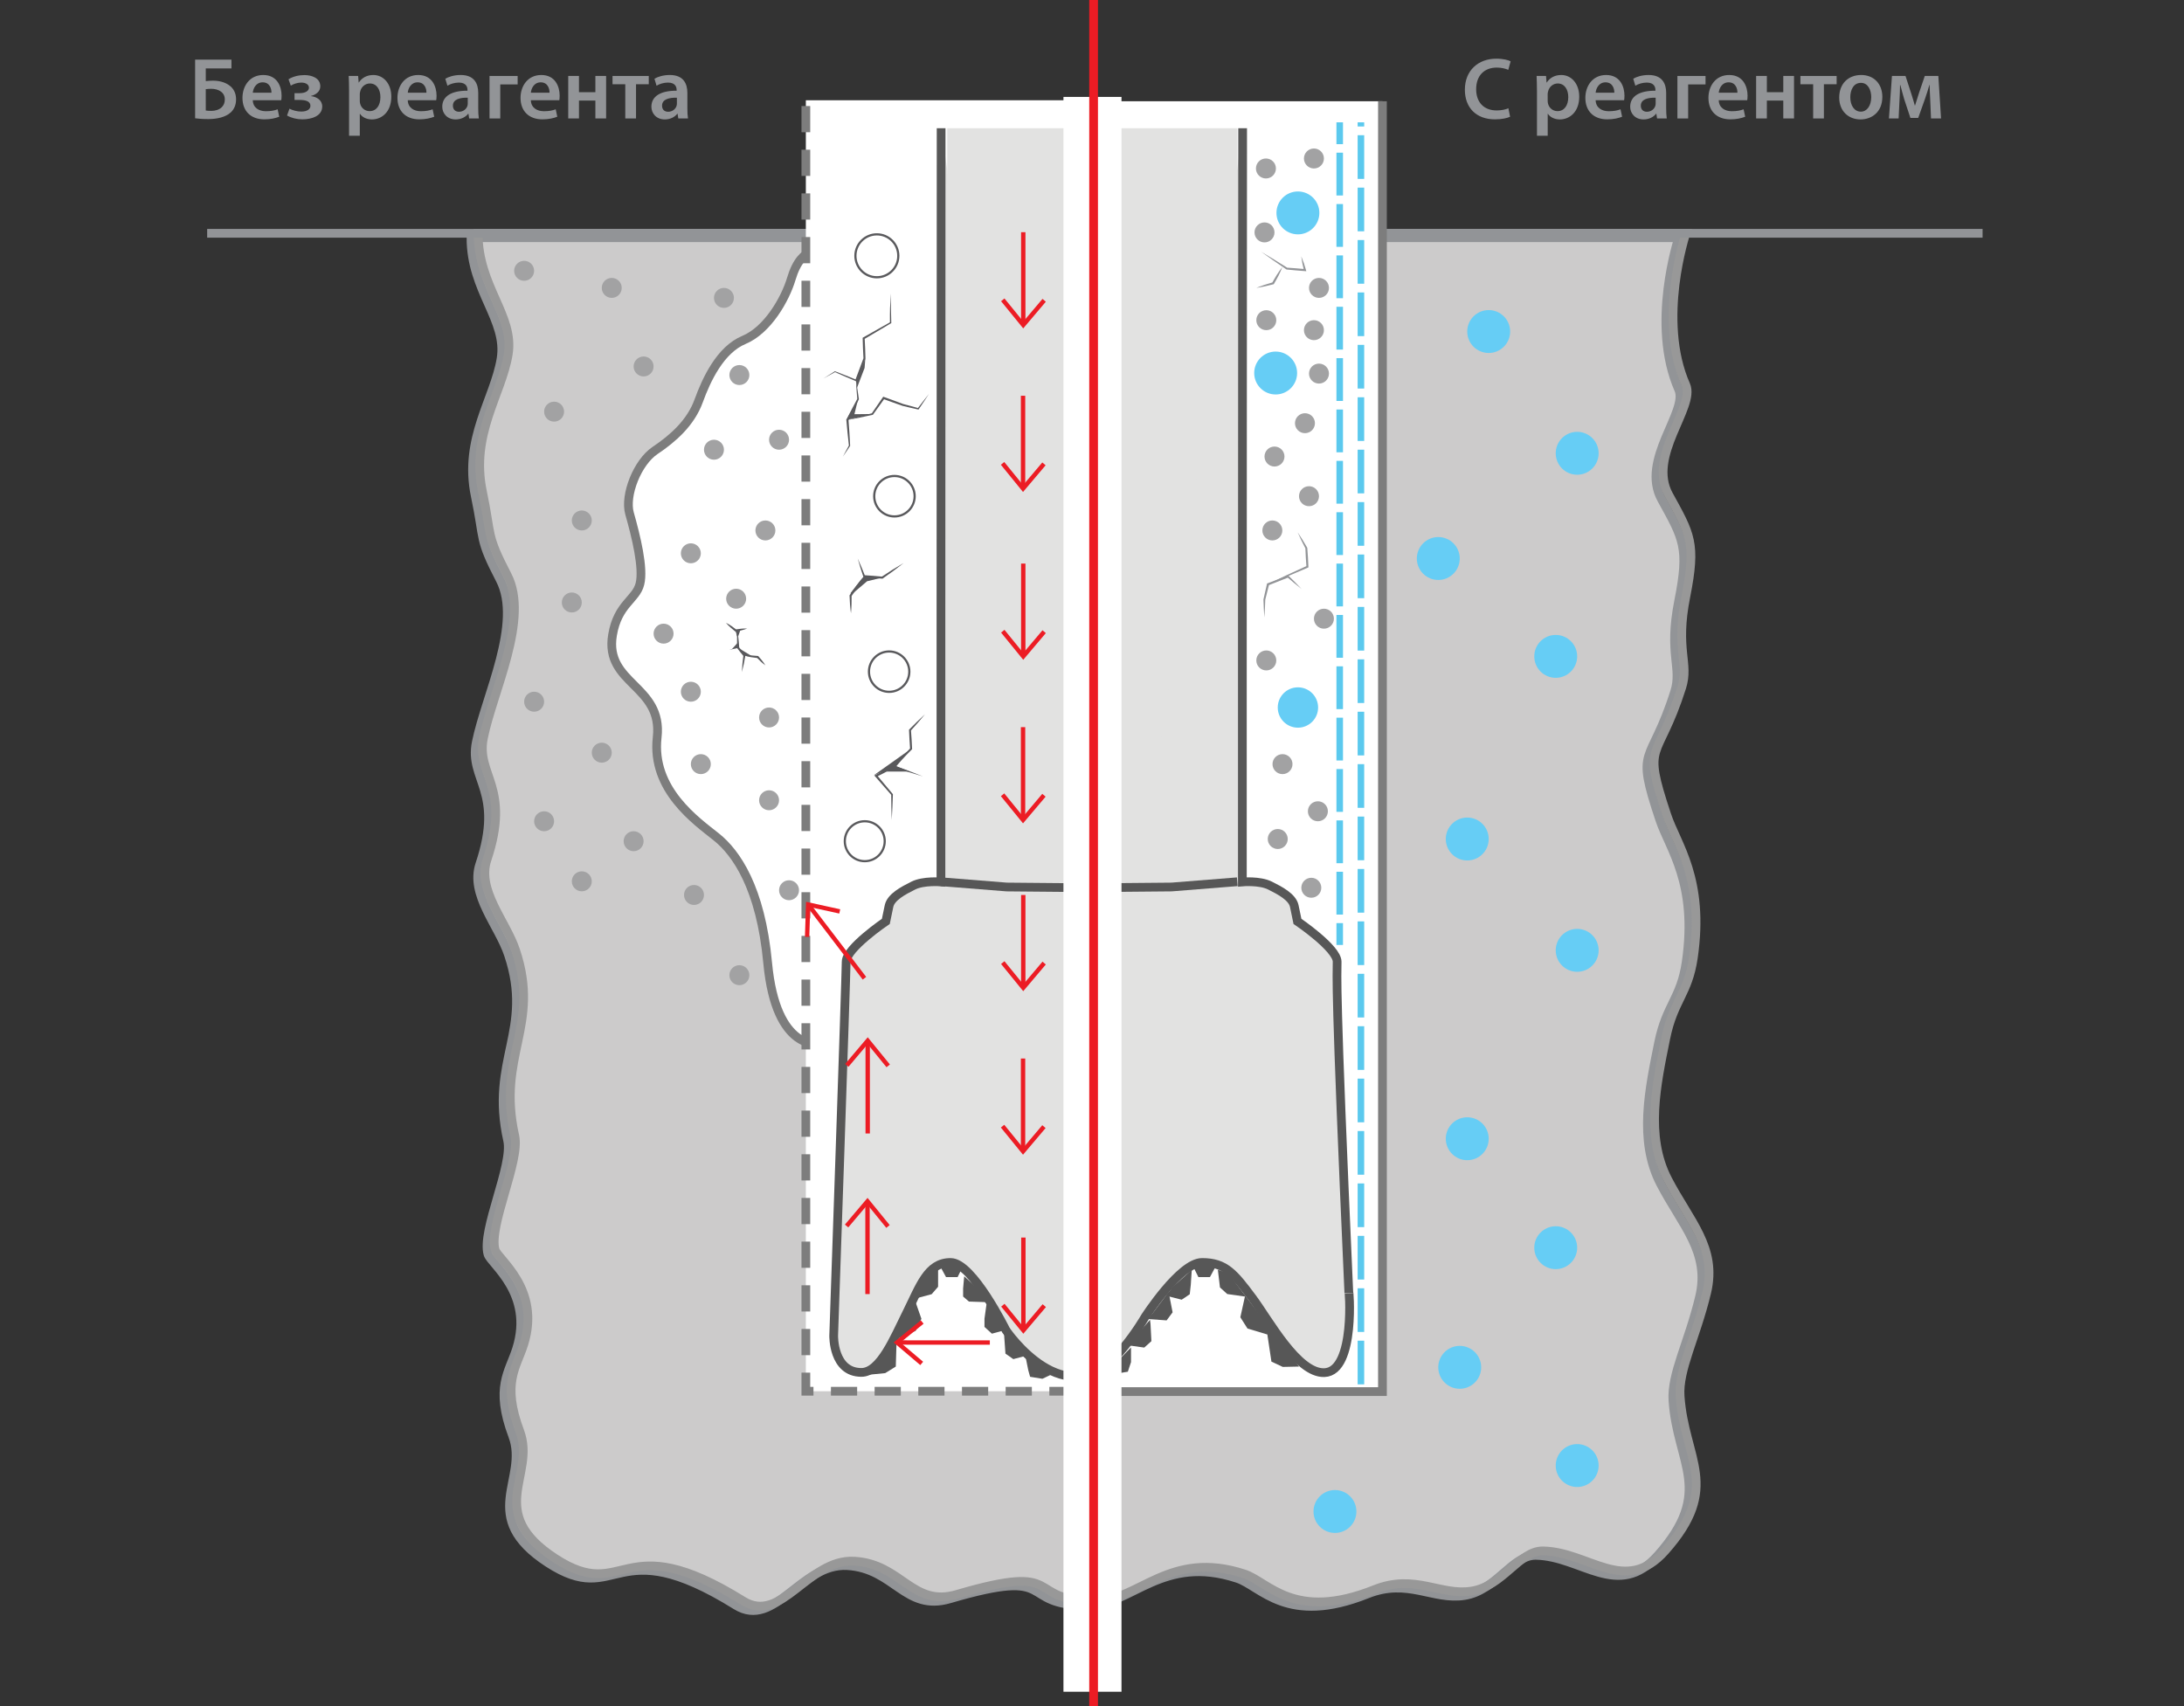 <?xml version="1.0" encoding="utf-8"?>
<!-- Generator: Adobe Illustrator 16.0.0, SVG Export Plug-In . SVG Version: 6.00 Build 0)  -->
<!DOCTYPE svg PUBLIC "-//W3C//DTD SVG 1.1//EN" "http://www.w3.org/Graphics/SVG/1.1/DTD/svg11.dtd">
<svg version="1.1" id="бурения" xmlns="http://www.w3.org/2000/svg" xmlns:xlink="http://www.w3.org/1999/xlink" x="0px"
	 y="0px" width="250px" height="195.333px" viewBox="0 0 250 195.333" enable-background="new 0 0 250 195.333"
	 xml:space="preserve">
<rect x="0" y="0" width="250" height="195.333" fill="#333333" stroke="none"/>
<g id="kolmatacia">
	<polygon fill="#FFFFFF" points="107.993,152.294 120.024,147.33 128.699,147.794 133.947,151.846 142.034,151.846 140.256,142.315 
		130.229,128.134 120.024,126.962 108.332,146.951 	"/>
	<path fill="#CCCBCB" stroke="#929497" stroke-miterlimit="10" d="M124.525,183.791c5.007,0,8.53-5.918,17.097-3.104
		c2.739,0.895,5.677,5.48,14.89,1.793c4.65-1.863,7.535,0.748,11.139,0.168c3.604-0.572,5.447-4.643,8.162-4.594
		c5.23,0.09,9.395,5.137,13.959,0c6.512-7.334,2.229-10.436,1.729-17.709c-0.209-3.041,1.797-6.666,3.043-11.87
		c1.233-5.144-1.985-8.183-4.464-12.958c-2.577-4.971-1.284-10.881-0.215-16.174c0.879-4.311,2.544-5.047,3.148-9.186
		c1.326-9.063-1.914-12.982-3.023-16.319c-2.896-8.671-1.061-5.919,1.701-14.639c0.882-2.787-0.754-4.271,0.466-10.402
		c1.218-6.134,0.519-7.124-1.959-11.63c-2.478-4.504,3.073-10.061,1.959-12.58c-3.3-7.457,0-17.373,0-17.373H53.911
		c0,6.124,4.171,9.408,3.446,13.854c-0.755,4.599-4.333,9.124-2.951,15.716c1.087,5.182,0.365,4.803,2.844,9.579
		c2.581,4.973-1.659,13.311-2.728,18.608c-0.878,4.308,3.212,5.576,0.405,13.953c-1.172,3.497,2.173,7.04,3.279,10.374
		c2.897,8.675-2.173,12.012-0.096,21.25c0.644,2.853-3.016,10.291-2.254,13.027c0.317,1.116,5.279,4.463,3.284,10.816
		c-0.846,2.689-2.541,4.414-0.447,9.996c1.863,4.975-4.072,9.25,4.048,14.527c8.122,5.272,7.423-3.91,21.496,4.856
		c4.438,2.765,7.436-4.84,12.731-4.541c5.419,0.297,6.631,5.308,11.746,3.804C121.469,179.289,116.246,183.791,124.525,183.791z"/>
	<path fill="none" stroke="#989898" stroke-miterlimit="10" d="M125.344,183.281c5.007,0,8.529-5.916,17.097-3.1
		c2.74,0.895,5.676,5.477,14.889,1.791c4.65-1.863,7.536,0.748,11.141,0.168c3.604-0.572,5.446-4.643,8.161-4.596
		c5.229,0.092,9.394,5.139,13.958,0c6.514-7.332,2.23-10.435,1.73-17.709c-0.209-3.041,1.796-6.666,3.043-11.869
		c1.234-5.143-1.983-8.182-4.463-12.957c-2.578-4.971-1.284-10.881-0.215-16.174c0.879-4.311,2.541-5.047,3.148-9.186
		c1.324-9.063-1.918-12.982-3.025-16.319c-2.895-8.672-1.062-5.919,1.701-14.639c0.883-2.786-0.754-4.271,0.467-10.402
		c1.217-6.134,0.52-7.124-1.957-11.63c-2.479-4.504,3.07-10.061,1.957-12.58c-3.3-7.457,0-17.373,0-17.373H54.73
		c0,6.124,4.17,9.408,3.446,13.854c-0.754,4.599-4.333,9.124-2.951,15.716c1.087,5.181,0.365,4.802,2.845,9.579
		c2.58,4.972-1.66,13.311-2.729,18.608c-0.878,4.309,3.211,5.576,0.404,13.954c-1.172,3.496,2.173,7.039,3.28,10.373
		c2.897,8.674-2.173,12.012-0.096,21.25c0.643,2.853-3.016,10.291-2.254,13.026c0.316,1.117,5.279,4.464,3.284,10.817
		c-0.847,2.689-2.541,4.414-0.448,9.996c1.863,4.975-4.072,9.25,4.05,14.527c8.121,5.272,7.422-3.908,21.495,4.858
		c4.438,2.762,7.436-4.843,12.731-4.545c5.419,0.299,6.63,5.31,11.747,3.805C122.288,178.779,117.064,183.281,125.344,183.281z"/>
	<path fill="#C8E1EE" stroke="#929497" stroke-miterlimit="10" d="M162.184,68.971"/>
	<path fill="#C8E1EE" stroke="#929497" stroke-miterlimit="10" d="M190.075,177.544"/>
	<path fill="#C8E1EE" stroke="#929497" stroke-miterlimit="10" d="M167.953,182.141"/>
	<line fill="none" stroke="#929497" stroke-miterlimit="10" x1="23.713" y1="26.708" x2="226.943" y2="26.708"/>
	<path fill="#FFFFFF" stroke="#7D7D7D" stroke-miterlimit="10" d="M93.831,119.483c0,0-5.001,1.037-5.959-9.271
		c-0.801-8.596-3.614-12.591-5.871-14.397c-2.258-1.806-7.452-5.4-6.775-11.393c0.678-5.994-6.049-6.085-5.11-11.724
		c0.593-3.557,2.681-4.036,3.134-5.843c0.453-1.808-0.446-5.466-1.186-8.072c-0.592-2.09,0.904-5.872,2.937-7.227
		c2.032-1.355,4.064-3.16,4.968-5.645c0.903-2.484,2.484-5.872,5.194-7c2.71-1.129,4.723-4.668,5.419-6.999
		c1.234-4.136,3.542-3.056,3.542-3.056"/>
	<polyline fill="#FFFFFF" stroke="#7D7D7D" stroke-miterlimit="10" points="158.248,11.591 158.248,159.307 124.795,159.307 
		124.795,11.591 	"/>
	<polyline fill="#FFFFFF" stroke="#7D7D7D" stroke-miterlimit="10" stroke-dasharray="3,2" points="125.329,11.478 125.329,159.266 
		92.245,159.266 92.245,11.478 	"/>
	<g id="ИНСТРУМЕТ_4_">
		<g>
			<g>
				<g>
					<path fill="#E2E2E1" stroke="#575757" stroke-miterlimit="10" d="M107.73,14.68l-0.021,57.798v28.484
						c0,0-1.989-0.172-3.161,0.415c-1.172,0.588-2.563,1.318-2.782,2.346c-0.219,1.023-0.366,1.754-0.366,1.754
						s-4.541,3.078-4.541,4.615c0,1.539-1.428,42.809-1.428,42.809s-0.09,4.211,3.17,4.211c2.154,0,3.729-3.889,5.152-6.748
						c1.563-3.14,2.416-5.839,5.063-5.839c2.518,0,6.332,7.753,6.332,7.753s6.87,10.182,13.105,2.346"/>
					<path fill="#575757" d="M43.491,167.126"/>
					<polygon fill="#575757" points="108.291,146.199 107.383,144.524 110.246,144.916 109.616,146.199 					"/>
					<polyline fill="#575757" points="106.258,145.802 107.383,145.271 107.383,147.306 106.647,148.156 104.671,148.681 
						105.473,150.973 104.814,152.35 102.635,153.294 102.541,156.441 101.328,157.193 99.469,157.375 					"/>
					<path fill="#E78E24" stroke="#E78E24" stroke-miterlimit="10" d="M123.079,141.052"/>
					<path fill="#E78E24" stroke="#E78E24" stroke-miterlimit="10" d="M128.129,130.376"/>
				</g>
				<rect x="108.425" y="14.68" fill="#E2E2E1" width="33.205" height="117.147"/>
			</g>
		</g>
		<polyline fill="#E2E2E1" stroke="#575757" stroke-miterlimit="10" points="107.709,100.941 115.232,101.542 124.656,101.628 		"/>
		<g>
			<g>
				<g>
					<path fill="#E2E2E1" stroke="#575757" stroke-miterlimit="10" d="M142.242,14.68l-0.031,57.798v28.484
						c0,0,1.988-0.175,3.162,0.415c1.172,0.586,2.563,1.318,2.781,2.345c0.222,1.024,0.365,1.755,0.365,1.755
						s4.541,3.078,4.541,4.615c0,1.836-0.273,2.068,1.34,37.931c0-0.976,0.861,8.999-2.811,9.116
						c-3.07,0.096-6.33-5.994-8.225-8.542c-2.094-2.815-3.114-4.073-5.762-4.073c-2.52,0-6.535,6.25-6.535,6.25
						s-4.229,7.396-7.798,6.805"/>
					<polygon fill="#575757" points="113.311,149.082 110.911,149 110.246,148.421 110.246,147.507 110.369,146.107 112.56,148.085 
											"/>
					<polygon fill="#575757" points="115.631,152.107 113.542,152.677 112.692,151.902 112.692,150.96 112.926,149.283 
						114.881,151.509 					"/>
					<polygon fill="#575757" points="117.895,155.085 115.991,155.589 115.092,154.96 114.954,153.009 114.954,152.511 
						117.146,154.488 					"/>
					<polygon fill="#575757" points="120.238,157.406 119.323,157.839 117.915,157.613 117.702,156.85 117.295,154.828 
						119.485,156.807 					"/>
					<path fill="#E78E24" stroke="#E78E24" stroke-miterlimit="10" d="M126.841,141.052"/>
					<path fill="#E78E24" stroke="#E78E24" stroke-miterlimit="10" d="M121.789,130.376"/>
				</g>
			</g>
		</g>
		<polyline fill="#E2E2E1" stroke="#575757" stroke-miterlimit="10" points="141.63,100.941 134.104,101.542 124.682,101.628 		"/>
		<polygon fill="#575757" points="138.5,146.199 139.408,144.524 136.546,144.916 137.178,146.199 		"/>
		<polyline fill="#575757" points="140.588,145.755 139.408,145.363 139.648,147.382 140.48,148.139 142.506,148.427 
			141.98,150.798 142.798,152.087 145.072,152.769 145.539,155.878 146.835,156.482 148.703,156.441 		"/>
		<polygon fill="#575757" points="133.48,148.337 135.266,148.787 136.189,148.166 136.309,147.076 136.421,145.363 
			134.232,147.341 		"/>
		<polygon fill="#575757" points="131.378,150.998 133.541,151.156 134.227,150.233 134.07,149.436 133.771,147.904 
			132.001,150.267 		"/>
		<polygon fill="#575757" points="129.032,153.998 130.982,154.268 131.799,153.535 131.699,151.58 131.639,151.087 
			129.705,153.314 		"/>
		<polygon fill="#575757" points="126.779,156.824 127.691,157.257 129.102,157.033 129.466,155.934 129.466,154.248 
			127.533,156.229 		"/>
	</g>
	<rect x="121.732" y="11.094" fill="#FFFFFF" width="6.643" height="182.574"/>
	<line fill="none" stroke="#EC1C24" stroke-miterlimit="10" x1="125.183" y1="0" x2="125.183" y2="195.891"/>
	<path fill="none" stroke="#EC1C24" stroke-miterlimit="10" d="M120.205,127.386"/>
	<g>
		<path fill="#59595C" d="M97.409,70.211c-0.095-0.672-0.14-1.346-0.162-2.02l-0.001-0.037l0.022-0.033
			c0.509-0.75,1.037-1.488,1.646-2.168c-0.423,0.81-0.928,1.563-1.451,2.303l0.021-0.07C97.49,68.861,97.474,69.535,97.409,70.211z"
			/>
	</g>
	<g>
		<path fill="#59595C" d="M97.983,43.547c0.121,0.708,0.236,1.417,0.331,2.128l0.003,0.025l-0.013,0.027
			c-0.383,0.811-0.789,1.61-1.19,2.412l0.013-0.065c0.072,0.978,0.146,1.956,0.188,2.936l0.001,0.025l-0.011,0.017
			c-0.262,0.409-0.543,0.807-0.814,1.211c0.232-0.428,0.453-0.862,0.693-1.285l-0.01,0.042c-0.118-0.974-0.204-1.951-0.293-2.927
			l-0.003-0.035l0.016-0.031c0.411-0.797,0.817-1.596,1.248-2.383l-0.009,0.051C98.068,44.981,98.023,44.265,97.983,43.547z"/>
	</g>
	<g>
		<path fill="#59595C" d="M101.985,33.604v1.671l0.039,1.668l0.001,0.043l-0.039,0.023l-3.067,1.818l0.057-0.102
			c0.044,0.765,0.074,1.53,0.092,2.296v0.025l-0.008,0.02l-0.998,2.51l-0.032,0.082l-0.079-0.034
			c-0.797-0.345-1.602-0.672-2.393-1.033L95.6,42.59l-1.326,0.73l1.279-0.81l0.018-0.012l0.023,0.009
			c0.814,0.304,1.614,0.643,2.422,0.962l-0.111,0.048l0.945-2.53l-0.008,0.045c-0.044-0.765-0.076-1.53-0.093-2.296l-0.001-0.07
			l0.058-0.033l3.104-1.753l-0.038,0.066c0.005-0.558-0.015-1.112,0.011-1.673L101.985,33.604z"/>
	</g>
	<g>
		<path fill="#59595C" d="M97.005,48.083c0.94-0.275,1.884-0.536,2.832-0.781L99.78,47.34l1.271-1.85l0.051-0.075l0.088,0.031
			c0.737,0.254,1.463,0.537,2.195,0.805l-0.011-0.003c0.586,0.148,1.168,0.313,1.752,0.474l-0.082,0.03
			c0.417-0.558,0.856-1.1,1.286-1.648c-0.385,0.581-0.761,1.168-1.16,1.739l-0.029,0.042l-0.053-0.012
			c-0.59-0.133-1.181-0.263-1.768-0.41l-0.005-0.001l-0.005-0.002c-0.734-0.263-1.473-0.51-2.202-0.786l0.14-0.044l-1.308,1.824
			l-0.022,0.031l-0.035,0.007C98.927,47.704,97.968,47.901,97.005,48.083z"/>
	</g>
	<g>
		<path fill="#59595C" d="M102.075,93.864c-0.035-0.971-0.055-1.942-0.06-2.913l0.023,0.063l-1.852-2.119l-0.105-0.121l0.145-0.071
			l2.11-1.042l0.042-0.021l0.041,0.015c1.082,0.393,2.159,0.798,3.229,1.226c-1.106-0.322-2.204-0.667-3.298-1.023l0.083-0.005
			l-2.095,1.073l0.039-0.192l1.809,2.156l0.024,0.029l-0.001,0.035C102.179,91.923,102.134,92.894,102.075,93.864z"/>
	</g>
	<g>
		<path fill="#59595C" d="M105.883,81.767c-0.529,0.646-1.073,1.278-1.637,1.891l0.03-0.082c0.053,0.711,0.104,1.423,0.13,2.136
			l0.002,0.05l-0.033,0.034c-0.638,0.677-1.307,1.326-1.991,1.96c0.588-0.724,1.191-1.434,1.825-2.115l-0.031,0.084
			c-0.058-0.711-0.091-1.424-0.123-2.137l-0.002-0.049l0.032-0.033C104.667,82.909,105.267,82.331,105.883,81.767z"/>
	</g>
	<g>
		<path fill="#59595C" d="M85.528,71.953c-0.42,0.17-0.854,0.257-1.288,0.344l-0.054,0.011l-0.043-0.035
			c-0.366-0.3-0.734-0.598-1.041-0.974c0.438,0.208,0.815,0.495,1.193,0.78l-0.097-0.024C84.638,71.992,85.076,71.931,85.528,71.953
			z"/>
	</g>
	<g>
		<path fill="#59595C" d="M84.922,76.941c0.03-0.641,0.081-1.279,0.173-1.912l0.024,0.088c-0.242-0.288-0.479-0.578-0.705-0.878
			l-0.023-0.031l-0.001-0.035c-0.021-0.427-0.024-0.855-0.02-1.283l0.002,0.016c-0.057-0.241-0.101-0.487-0.152-0.73
			c0.094,0.23,0.194,0.458,0.282,0.69l0.001,0.004l0.001,0.013c0.05,0.425,0.092,0.852,0.117,1.278l-0.025-0.066
			c0.243,0.286,0.474,0.582,0.701,0.881l0.031,0.041l-0.008,0.047C85.222,75.695,85.083,76.32,84.922,76.941z"/>
	</g>
	<g>
		<path fill="#59595C" d="M85.208,75.047c0.519-0.053,1.027-0.006,1.535,0.047l0.046,0.005l0.029,0.033
			c0.287,0.325,0.567,0.655,0.795,1.034c-0.361-0.255-0.67-0.559-0.973-0.869l0.076,0.038
			C86.209,75.277,85.703,75.211,85.208,75.047z"/>
	</g>
	<g>
		<path fill="#59595C" d="M103.438,64.455c-0.774,0.619-1.572,1.205-2.386,1.767l-0.033,0.022l-0.043-0.002
			c-0.692-0.041-1.382-0.119-2.072-0.182l-0.07-0.006l-0.021-0.064c-0.226-0.678-0.44-1.362-0.632-2.053
			c0.296,0.653,0.571,1.314,0.833,1.98l-0.091-0.07c0.691,0.052,1.384,0.088,2.074,0.162l-0.076,0.02
			C101.741,65.477,102.578,64.949,103.438,64.455z"/>
	</g>
	<polyline fill="#59595C" points="97.983,43.547 98.085,44.434 98.968,42.125 99.053,41.027 	"/>
	<polygon fill="#59595C" points="98.224,45.686 97.804,47.417 99.86,47.396 96.872,48.083 	"/>
	<polyline fill="#59595C" points="97.438,68.082 99.255,66.54 100.986,66.125 98.913,65.953 97.365,67.895 	"/>
	<polyline fill="#59595C" points="104.292,85.719 100.029,88.747 102.569,87.756 	"/>
	<polygon fill="#59595C" points="101.468,88.326 103.615,88.326 104.133,88.326 102.384,87.648 	"/>
	<polygon fill="#59595C" points="84.768,72.082 84.443,72.997 84.177,72.115 	"/>
	<polyline fill="#59595C" points="86.206,75.187 86.07,75.117 84.505,74.167 84.964,74.696 85.176,75.012 85.386,75.097 
		86.042,75.135 	"/>
	<polyline fill="#59595C" points="84.472,73.546 83.806,74.285 83.48,74.397 84.243,74.232 84.505,74.167 84.427,73.687 	"/>
	<circle fill="none" stroke="#59595C" stroke-width="0.25" stroke-miterlimit="10" cx="102.385" cy="56.805" r="2.315"/>
	<circle fill="none" stroke="#59595C" stroke-width="0.25" stroke-miterlimit="10" cx="101.779" cy="76.89" r="2.31"/>
	<circle fill="#66CDF5" cx="148.572" cy="80.994" r="2.31"/>
	<path fill="none" stroke="#59595C" stroke-width="0.25" stroke-miterlimit="10" d="M101.273,96.298
		c0,1.262-1.022,2.287-2.284,2.287c-1.263,0-2.285-1.024-2.285-2.287c0-1.26,1.022-2.282,2.285-2.282
		C100.251,94.016,101.273,95.039,101.273,96.298z"/>
	<circle fill="none" stroke="#59595C" stroke-width="0.25" stroke-miterlimit="10" cx="100.373" cy="29.284" r="2.456"/>
	<circle fill="#66CDF5" cx="146.023" cy="42.703" r="2.456"/>
	<circle fill="#66CDF5" cx="148.57" cy="24.373" r="2.456"/>
	<circle fill="#66CDF5" cx="170.409" cy="37.953" r="2.456"/>
	<circle fill="#66CDF5" cx="164.639" cy="63.937" r="2.456"/>
	<circle fill="#66CDF5" cx="178.082" cy="75.141" r="2.455"/>
	<circle fill="#66CDF5" cx="167.954" cy="96.048" r="2.456"/>
	<circle fill="#66CDF5" cx="180.538" cy="108.793" r="2.456"/>
	<circle fill="#66CDF5" cx="167.954" cy="130.361" r="2.456"/>
	<circle fill="#66CDF5" cx="178.082" cy="142.833" r="2.455"/>
	<circle fill="#66CDF5" cx="167.093" cy="156.529" r="2.456"/>
	<circle fill="#66CDF5" cx="180.538" cy="167.773" r="2.456"/>
	<circle fill="#66CDF5" cx="152.811" cy="173.033" r="2.455"/>
	<circle fill="#66CDF5" cx="180.538" cy="51.891" r="2.456"/>
	<g>
		<circle fill="#A2A2A3" cx="145.645" cy="60.725" r="1.143"/>
		<circle fill="#A2A2A3" cx="144.952" cy="75.606" r="1.143"/>
		<circle fill="#A2A2A3" cx="146.807" cy="87.476" r="1.144"/>
		<circle fill="#A2A2A3" cx="150.404" cy="18.143" r="1.144"/>
		<circle fill="#A2A2A3" cx="144.909" cy="19.286" r="1.144"/>
		<circle fill="#A2A2A3" cx="150.982" cy="32.958" r="1.143"/>
		<circle fill="#A2A2A3" cx="144.952" cy="36.654" r="1.143"/>
		<circle fill="#A2A2A3" cx="149.377" cy="48.447" r="1.143"/>
		<circle fill="#A2A2A3" cx="150.857" cy="92.873" r="1.144"/>
		<circle fill="#A2A2A3" cx="146.262" cy="96.048" r="1.144"/>
		<circle fill="#A2A2A3" cx="150.982" cy="42.768" r="1.143"/>
		<circle fill="#A2A2A3" cx="149.839" cy="56.805" r="1.144"/>
		<circle fill="#A2A2A3" cx="145.889" cy="52.263" r="1.143"/>
		<circle fill="#A2A2A3" cx="151.548" cy="70.826" r="1.143"/>
		<circle fill="#A2A2A3" cx="88.034" cy="82.136" r="1.143"/>
		<circle fill="#A2A2A3" cx="88.034" cy="91.613" r="1.143"/>
		<circle fill="#A2A2A3" cx="80.224" cy="87.476" r="1.143"/>
		<circle fill="#A2A2A3" cx="150.104" cy="101.629" r="1.143"/>
		<circle fill="#A2A2A3" cx="89.177" cy="50.34" r="1.144"/>
		<circle fill="#A2A2A3" cx="90.32" cy="101.913" r="1.143"/>
		<circle fill="#A2A2A3" cx="79.081" cy="79.188" r="1.143"/>
		<circle fill="#A2A2A3" cx="84.635" cy="42.934" r="1.144"/>
		<circle fill="#A2A2A3" cx="82.87" cy="34.102" r="1.143"/>
		<circle fill="#A2A2A3" cx="70.026" cy="32.958" r="1.143"/>
		<circle fill="#A2A2A3" cx="73.673" cy="41.952" r="1.143"/>
		<circle fill="#A2A2A3" cx="63.427" cy="47.125" r="1.143"/>
		<circle fill="#A2A2A3" cx="66.597" cy="59.582" r="1.143"/>
		<circle fill="#A2A2A3" cx="65.454" cy="68.971" r="1.144"/>
		<circle fill="#A2A2A3" cx="59.997" cy="31.001" r="1.143"/>
		<circle fill="#A2A2A3" cx="61.141" cy="80.331" r="1.144"/>
		<circle fill="#A2A2A3" cx="68.883" cy="86.165" r="1.144"/>
		<circle fill="#A2A2A3" cx="62.284" cy="94.016" r="1.143"/>
		<circle fill="#A2A2A3" cx="72.53" cy="96.3" r="1.143"/>
		<circle fill="#A2A2A3" cx="79.441" cy="102.454" r="1.143"/>
		<circle fill="#A2A2A3" cx="84.635" cy="111.637" r="1.144"/>
		<circle fill="#A2A2A3" cx="66.597" cy="100.892" r="1.143"/>
		<circle fill="#A2A2A3" cx="144.746" cy="26.606" r="1.144"/>
		<circle fill="#A2A2A3" cx="81.727" cy="51.483" r="1.143"/>
		<circle fill="#A2A2A3" cx="87.614" cy="60.725" r="1.143"/>
		<circle fill="#A2A2A3" cx="150.404" cy="37.797" r="1.144"/>
		<circle fill="#A2A2A3" cx="79.081" cy="63.341" r="1.143"/>
		<circle fill="#A2A2A3" cx="84.267" cy="68.54" r="1.143"/>
		<circle fill="#A2A2A3" cx="75.959" cy="72.54" r="1.143"/>
		<path fill="#A2A2A3" d="M204.7,180.83"/>
	</g>
	
		<line fill="none" stroke="#5BC9EE" stroke-width="0.75" stroke-miterlimit="10" stroke-dasharray="5,1" x1="155.783" y1="158.479" x2="155.783" y2="14.004"/>
	<g>
		<g>
			
				<line fill="none" stroke="#5BC9EE" stroke-width="0.75" stroke-miterlimit="10" x1="153.355" y1="108.177" x2="153.355" y2="105.677"/>
			
				<line fill="none" stroke="#5BC9EE" stroke-width="0.75" stroke-miterlimit="10" stroke-dasharray="4.9,0.98" x1="153.355" y1="104.699" x2="153.355" y2="16.994"/>
			
				<line fill="none" stroke="#5BC9EE" stroke-width="0.75" stroke-miterlimit="10" x1="153.355" y1="16.504" x2="153.355" y2="14.004"/>
		</g>
	</g>
	<g>
		<g>
			<path fill="#929497" d="M143.809,32.958c0.619-0.252,1.25-0.458,1.887-0.639l-0.071,0.055c0.347-0.625,0.712-1.239,1.164-1.804
				c-0.256,0.677-0.597,1.305-0.959,1.921l-0.024,0.043l-0.047,0.012C145.116,32.715,144.469,32.861,143.809,32.958z"/>
		</g>
		<g>
			<path fill="#929497" d="M144.729,70.694c-0.051-0.687-0.082-1.374-0.104-2.061v-0.01l0.003-0.014l0.396-1.749l0.016-0.064
				l0.063-0.023l2.295-0.868l0.064-0.024l0.047,0.045c0.504,0.485,0.996,0.981,1.475,1.494c-0.553-0.431-1.09-0.879-1.619-1.336
				l0.111,0.021l-2.283,0.901l0.076-0.087l-0.438,1.739l0.003-0.024C144.813,69.32,144.781,70.007,144.729,70.694z"/>
		</g>
		<g>
			<path fill="#929497" d="M148.537,60.929c0.385,0.576,0.75,1.163,1.092,1.763l0.012,0.02l0.002,0.026
				c0.053,0.711,0.103,1.423,0.129,2.136l0.002,0.08l-0.069,0.031c-1.541,0.676-3.099,1.314-4.664,1.933
				c1.513-0.739,3.034-1.459,4.571-2.141l-0.066,0.11c-0.059-0.711-0.091-1.424-0.121-2.137l0.014,0.046
				C149.113,62.187,148.816,61.563,148.537,60.929z"/>
		</g>
		<g>
			<path fill="#929497" d="M148.952,29.342c0.215,0.506,0.391,1.023,0.538,1.548l0.044,0.157l-0.167-0.01
				c-0.692-0.041-1.383-0.119-2.072-0.182l-0.027-0.002l-0.021-0.015c-0.975-0.661-1.939-1.333-2.895-2.025
				c1.015,0.599,2.017,1.217,3.012,1.847l-0.051-0.017c0.691,0.052,1.385,0.088,2.074,0.162l-0.123,0.147
				C149.128,30.423,149.021,29.888,148.952,29.342z"/>
		</g>
	</g>
	<g>
		<polyline fill="none" stroke="#EC1C24" stroke-width="0.5" stroke-miterlimit="10" points="119.524,34.378 117.132,37.204 
			114.786,34.324 		"/>
		
			<line fill="none" stroke="#EC1C24" stroke-width="0.5" stroke-miterlimit="10" x1="117.132" y1="37.203" x2="117.132" y2="26.582"/>
	</g>
	<g>
		<polyline fill="none" stroke="#EC1C24" stroke-width="0.5" stroke-miterlimit="10" points="119.5,53.103 117.108,55.929 
			114.763,53.048 		"/>
		
			<line fill="none" stroke="#EC1C24" stroke-width="0.5" stroke-miterlimit="10" x1="117.108" y1="55.927" x2="117.108" y2="45.306"/>
	</g>
	<g>
		<polyline fill="none" stroke="#EC1C24" stroke-width="0.5" stroke-miterlimit="10" points="119.524,72.314 117.132,75.141 
			114.786,72.26 		"/>
		
			<line fill="none" stroke="#EC1C24" stroke-width="0.5" stroke-miterlimit="10" x1="117.132" y1="75.14" x2="117.132" y2="64.517"/>
	</g>
	<g>
		<polyline fill="none" stroke="#EC1C24" stroke-width="0.5" stroke-miterlimit="10" points="119.5,91.039 117.108,93.865 
			114.763,90.985 		"/>
		
			<line fill="none" stroke="#EC1C24" stroke-width="0.5" stroke-miterlimit="10" x1="117.108" y1="93.864" x2="117.108" y2="83.242"/>
	</g>
	<g>
		<polyline fill="none" stroke="#EC1C24" stroke-width="0.5" stroke-miterlimit="10" points="119.524,110.25 117.132,113.078 
			114.786,110.196 		"/>
		
			<line fill="none" stroke="#EC1C24" stroke-width="0.5" stroke-miterlimit="10" x1="117.132" y1="113.076" x2="117.132" y2="102.455"/>
	</g>
	<g>
		<polyline fill="none" stroke="#EC1C24" stroke-width="0.5" stroke-miterlimit="10" points="119.5,128.975 117.108,131.8 
			114.763,128.921 		"/>
		
			<line fill="none" stroke="#EC1C24" stroke-width="0.5" stroke-miterlimit="10" x1="117.108" y1="131.8" x2="117.108" y2="121.177"/>
	</g>
	<g>
		<polyline fill="none" stroke="#EC1C24" stroke-width="0.5" stroke-miterlimit="10" points="119.537,149.468 117.144,152.294 
			114.798,149.416 		"/>
		
			<line fill="none" stroke="#EC1C24" stroke-width="0.5" stroke-miterlimit="10" x1="117.144" y1="152.294" x2="117.144" y2="141.673"/>
	</g>
	<g>
		<polyline fill="none" stroke="#EC1C24" stroke-width="0.5" stroke-miterlimit="10" points="96.909,140.349 99.302,137.522 
			101.647,140.403 		"/>
		
			<line fill="none" stroke="#EC1C24" stroke-width="0.5" stroke-miterlimit="10" x1="99.302" y1="137.522" x2="99.302" y2="148.144"/>
	</g>
	<g>
		<polyline fill="none" stroke="#EC1C24" stroke-width="0.5" stroke-miterlimit="10" points="96.934,121.962 99.325,119.137 
			101.672,122.017 		"/>
		
			<line fill="none" stroke="#EC1C24" stroke-width="0.5" stroke-miterlimit="10" x1="99.325" y1="119.138" x2="99.325" y2="129.759"/>
	</g>
	<g>
		<polyline fill="none" stroke="#EC1C24" stroke-width="0.5" stroke-miterlimit="10" points="96.124,104.337 92.508,103.542 
			92.39,107.255 		"/>
		
			<line fill="none" stroke="#EC1C24" stroke-width="0.5" stroke-miterlimit="10" x1="92.508" y1="103.542" x2="98.953" y2="111.987"/>
	</g>
	<g>
		<polyline fill="none" stroke="#EC1C24" stroke-width="0.5" stroke-miterlimit="10" points="105.506,156.082 102.681,153.686 
			105.564,151.341 		"/>
		
			<line fill="none" stroke="#EC1C24" stroke-width="0.5" stroke-miterlimit="10" x1="102.681" y1="153.686" x2="113.305" y2="153.693"/>
	</g>
</g>
<g>
	<path fill="#929497" d="M172.859,13.363c-0.291,0.15-0.93,0.3-1.739,0.3c-2.14,0-3.438-1.339-3.438-3.388
		c0-2.219,1.541-3.558,3.6-3.558c0.81,0,1.389,0.17,1.639,0.3l-0.27,0.979c-0.32-0.14-0.76-0.26-1.319-0.26
		c-1.369,0-2.358,0.859-2.358,2.479c0,1.479,0.869,2.429,2.35,2.429c0.498,0,1.02-0.1,1.339-0.25L172.859,13.363z"/>
	<path fill="#929497" d="M175.932,10.314c0-0.64-0.02-1.16-0.039-1.619h1.08l0.06,0.75h0.021c0.359-0.55,0.93-0.859,1.67-0.859
		c1.118,0,2.049,0.959,2.049,2.479c0,1.759-1.109,2.608-2.219,2.608c-0.609,0-1.119-0.26-1.369-0.649h-0.021v2.519h-1.229v-5.229
		H175.932z M177.161,11.523c0,0.12,0.011,0.23,0.04,0.34c0.119,0.5,0.561,0.86,1.08,0.86c0.779,0,1.238-0.65,1.238-1.609
		c0-0.859-0.42-1.559-1.209-1.559c-0.511,0-0.979,0.37-1.101,0.91c-0.028,0.1-0.05,0.21-0.05,0.31L177.161,11.523L177.161,11.523z"
		/>
	<path fill="#929497" d="M182.65,11.474c0.031,0.879,0.721,1.259,1.5,1.259c0.568,0,0.979-0.08,1.35-0.22l0.18,0.85
		c-0.42,0.17-1,0.3-1.699,0.3c-1.578,0-2.508-0.97-2.508-2.459c0-1.349,0.818-2.618,2.379-2.618c1.578,0,2.099,1.299,2.099,2.369
		c0,0.229-0.021,0.41-0.04,0.52L182.65,11.474L182.65,11.474z M184.79,10.614c0.01-0.45-0.188-1.189-1.011-1.189
		c-0.758,0-1.078,0.689-1.129,1.189H184.79z"/>
	<path fill="#929497" d="M189.682,13.563l-0.08-0.54h-0.031c-0.299,0.38-0.809,0.649-1.438,0.649c-0.979,0-1.528-0.709-1.528-1.449
		c0-1.229,1.09-1.849,2.889-1.839v-0.08c0-0.32-0.131-0.85-0.989-0.85c-0.479,0-0.979,0.15-1.31,0.36l-0.239-0.799
		c0.358-0.22,0.989-0.43,1.759-0.43c1.561,0,2.01,0.989,2.01,2.049v1.759c0,0.44,0.021,0.87,0.069,1.169L189.682,13.563
		L189.682,13.563z M189.521,11.184c-0.869-0.02-1.699,0.17-1.699,0.91c0,0.48,0.31,0.7,0.699,0.7c0.49,0,0.85-0.32,0.959-0.669
		c0.031-0.09,0.041-0.19,0.041-0.27V11.184z"/>
	<path fill="#929497" d="M195.23,8.695v0.969h-1.989v3.898h-1.229V8.695H195.23z"/>
	<path fill="#929497" d="M196.741,11.474c0.03,0.879,0.72,1.259,1.499,1.259c0.568,0,0.979-0.08,1.35-0.22l0.18,0.85
		c-0.42,0.17-1,0.3-1.699,0.3c-1.578,0-2.508-0.97-2.508-2.459c0-1.349,0.818-2.618,2.379-2.618c1.578,0,2.099,1.299,2.099,2.369
		c0,0.229-0.021,0.41-0.04,0.52L196.741,11.474L196.741,11.474z M198.88,10.614c0.011-0.45-0.188-1.189-1.01-1.189
		c-0.759,0-1.079,0.689-1.129,1.189H198.88z"/>
	<path fill="#929497" d="M202.251,8.695v1.859h1.879V8.695h1.229v4.867h-1.229v-2.049h-1.879v2.049h-1.229V8.695H202.251z"/>
	<path fill="#929497" d="M210.238,8.695v0.949h-1.459v3.918h-1.229V9.645h-1.459v-0.95H210.238z"/>
	<path fill="#929497" d="M215.469,11.084c0,1.789-1.26,2.588-2.498,2.588c-1.38,0-2.438-0.949-2.438-2.509
		c0-1.599,1.05-2.578,2.519-2.578C214.499,8.585,215.469,9.604,215.469,11.084z M211.801,11.134c0,0.939,0.461,1.649,1.209,1.649
		c0.7,0,1.189-0.689,1.189-1.669c0-0.759-0.34-1.629-1.18-1.629C212.15,9.485,211.801,10.324,211.801,11.134z"/>
	<path fill="#929497" d="M216.57,8.695h1.551l0.689,2.119c0.1,0.32,0.27,0.859,0.379,1.27h0.021c0.101-0.35,0.31-0.979,0.47-1.479
		l0.649-1.909h1.55l0.311,4.867h-1.149l-0.09-2.119c-0.021-0.46-0.06-1.129-0.07-1.719h-0.028c-0.16,0.56-0.24,0.819-0.5,1.589
		l-0.779,2.188h-0.891l-0.709-2.139c-0.141-0.46-0.32-1.159-0.439-1.619h-0.04c-0.011,0.6-0.03,1.259-0.062,1.729l-0.1,2.089h-1.109
		L216.57,8.695z"/>
</g>
<g>
	<path fill="#929497" d="M26.493,6.826v1.009h-2.938v1.449c0.23-0.03,0.58-0.05,0.83-0.05c0.66,0,1.33,0.16,1.819,0.51
		c0.49,0.33,0.819,0.87,0.819,1.629c0,0.64-0.23,1.14-0.6,1.489c-0.61,0.56-1.599,0.77-2.579,0.77c-0.689,0-1.199-0.05-1.509-0.09
		V6.826H26.493z M23.555,12.653c0.18,0.03,0.4,0.04,0.65,0.04c0.45,0,0.899-0.14,1.179-0.419c0.22-0.21,0.35-0.51,0.35-0.88
		c0-0.419-0.17-0.719-0.45-0.909c-0.3-0.23-0.71-0.32-1.12-0.32c-0.19,0-0.41,0.02-0.61,0.04L23.555,12.653L23.555,12.653z"/>
	<path fill="#929497" d="M28.935,11.474c0.03,0.879,0.719,1.259,1.499,1.259c0.57,0,0.979-0.08,1.349-0.22l0.18,0.85
		c-0.42,0.17-1,0.3-1.699,0.3c-1.579,0-2.509-0.97-2.509-2.459c0-1.349,0.82-2.618,2.379-2.618c1.579,0,2.099,1.299,2.099,2.369
		c0,0.229-0.02,0.41-0.04,0.52L28.935,11.474L28.935,11.474z M31.074,10.614c0.01-0.45-0.19-1.189-1.009-1.189
		c-0.76,0-1.08,0.689-1.129,1.189H31.074z"/>
	<path fill="#929497" d="M33.715,10.664h0.59c0.669,0,1.059-0.27,1.059-0.62s-0.33-0.59-0.879-0.59c-0.41,0-0.859,0.14-1.199,0.35
		l-0.26-0.729c0.53-0.33,1.189-0.48,1.819-0.48c0.819,0,1.819,0.32,1.819,1.289c0,0.63-0.56,0.979-1.069,1.1v0.02
		c0.65,0.07,1.29,0.46,1.29,1.179c0,1.129-1.27,1.479-2.269,1.479c-0.64,0-1.279-0.16-1.759-0.44l0.28-0.78
		c0.34,0.18,0.859,0.33,1.349,0.33c0.68,0,1.049-0.28,1.049-0.66c0-0.51-0.529-0.669-1.219-0.669h-0.6L33.715,10.664L33.715,10.664z
		"/>
	<path fill="#929497" d="M39.955,10.314c0-0.64-0.02-1.16-0.04-1.619h1.08l0.06,0.75h0.02c0.36-0.55,0.93-0.859,1.669-0.859
		c1.119,0,2.049,0.959,2.049,2.479c0,1.759-1.109,2.608-2.219,2.608c-0.61,0-1.12-0.26-1.369-0.649h-0.02v2.519h-1.229
		L39.955,10.314L39.955,10.314z M41.185,11.523c0,0.12,0.01,0.23,0.04,0.34c0.12,0.5,0.56,0.86,1.08,0.86
		c0.78,0,1.239-0.65,1.239-1.609c0-0.859-0.419-1.559-1.209-1.559c-0.51,0-0.979,0.37-1.1,0.91c-0.03,0.1-0.05,0.21-0.05,0.31
		V11.523z"/>
	<path fill="#929497" d="M46.675,11.474c0.03,0.879,0.719,1.259,1.499,1.259c0.57,0,0.979-0.08,1.349-0.22l0.18,0.85
		c-0.42,0.17-1,0.3-1.699,0.3c-1.579,0-2.509-0.97-2.509-2.459c0-1.349,0.82-2.618,2.379-2.618c1.579,0,2.099,1.299,2.099,2.369
		c0,0.229-0.02,0.41-0.04,0.52L46.675,11.474L46.675,11.474z M48.813,10.614c0.01-0.45-0.19-1.189-1.009-1.189
		c-0.76,0-1.08,0.689-1.129,1.189H48.813z"/>
	<path fill="#929497" d="M53.703,13.563l-0.08-0.54h-0.03c-0.3,0.38-0.81,0.649-1.439,0.649c-0.979,0-1.529-0.709-1.529-1.449
		c0-1.229,1.089-1.849,2.888-1.839v-0.08c0-0.32-0.13-0.85-0.989-0.85c-0.479,0-0.979,0.15-1.309,0.36l-0.24-0.799
		c0.36-0.22,0.99-0.43,1.759-0.43c1.559,0,2.009,0.989,2.009,2.049v1.759c0,0.44,0.02,0.87,0.07,1.169L53.703,13.563L53.703,13.563z
		 M53.543,11.184c-0.87-0.02-1.699,0.17-1.699,0.91c0,0.48,0.31,0.7,0.7,0.7c0.49,0,0.85-0.32,0.959-0.669
		c0.03-0.09,0.04-0.19,0.04-0.27V11.184z"/>
	<path fill="#929497" d="M59.253,8.695v0.969h-1.989v3.898h-1.229V8.695H59.253z"/>
	<path fill="#929497" d="M60.765,11.474c0.03,0.879,0.719,1.259,1.499,1.259c0.57,0,0.979-0.08,1.349-0.22l0.18,0.85
		c-0.42,0.17-1,0.3-1.699,0.3c-1.579,0-2.509-0.97-2.509-2.459c0-1.349,0.82-2.618,2.379-2.618c1.579,0,2.099,1.299,2.099,2.369
		c0,0.229-0.02,0.41-0.04,0.52L60.765,11.474L60.765,11.474z M62.903,10.614c0.01-0.45-0.19-1.189-1.009-1.189
		c-0.76,0-1.08,0.689-1.129,1.189H62.903z"/>
	<path fill="#929497" d="M66.274,8.695v1.859h1.879V8.695h1.229v4.867h-1.229v-2.049h-1.879v2.049h-1.229V8.695H66.274z"/>
	<path fill="#929497" d="M74.263,8.695v0.949h-1.459v3.918h-1.229V9.645h-1.459v-0.95H74.263z"/>
	<path fill="#929497" d="M77.643,13.563l-0.08-0.54h-0.03c-0.3,0.38-0.81,0.649-1.439,0.649c-0.979,0-1.529-0.709-1.529-1.449
		c0-1.229,1.089-1.849,2.888-1.839v-0.08c0-0.32-0.13-0.85-0.989-0.85c-0.479,0-0.979,0.15-1.309,0.36l-0.24-0.799
		c0.36-0.22,0.99-0.43,1.759-0.43c1.559,0,2.009,0.989,2.009,2.049v1.759c0,0.44,0.02,0.87,0.07,1.169L77.643,13.563L77.643,13.563z
		 M77.483,11.184c-0.87-0.02-1.699,0.17-1.699,0.91c0,0.48,0.31,0.7,0.7,0.7c0.49,0,0.85-0.32,0.959-0.669
		c0.03-0.09,0.04-0.19,0.04-0.27V11.184z"/>
</g>
</svg>
